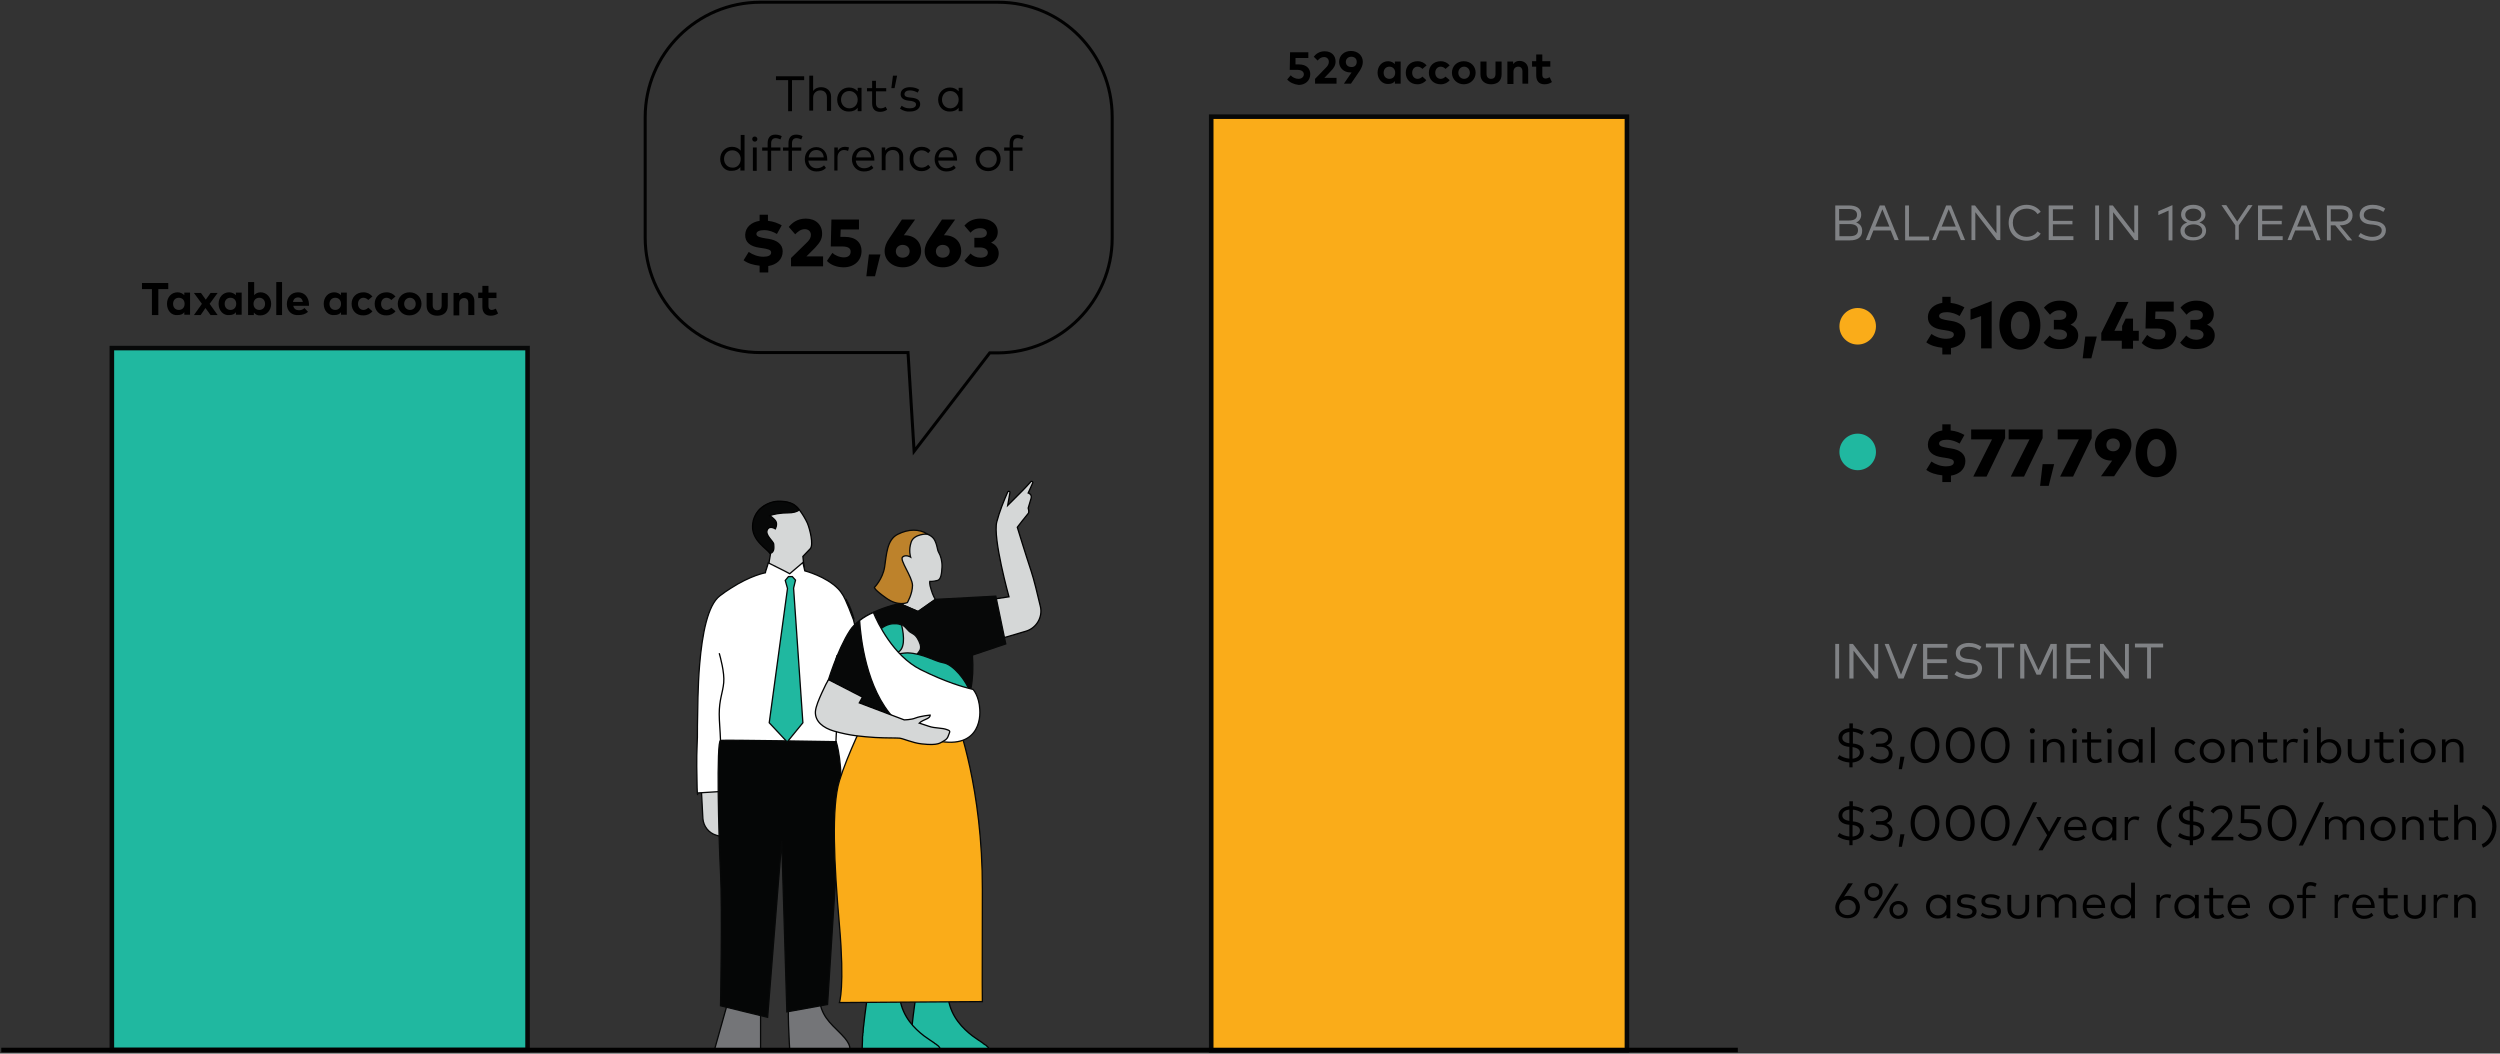 <?xml version="1.0" encoding="utf-8"?>
<!-- Generator: Adobe Illustrator 26.3.1, SVG Export Plug-In . SVG Version: 6.00 Build 0)  -->
<svg version="1.1" id="Layer_1" xmlns="http://www.w3.org/2000/svg" xmlns:xlink="http://www.w3.org/1999/xlink" x="0px" y="0px"
	 viewBox="0 0 780 328.7" style="enable-background:new 0 0 780 328.7;" xml:space="preserve">
<rect x="0" y="0" width="780" height="328.7" fill="#333333" stroke="none"/>
<style type="text/css">
	.st0{fill:#808285;}
	.st1{fill:#FAAC19;}
	.st2{fill:#20B8A0;}
	.st3{fill:#20B8A0;stroke:#070808;stroke-width:1.424;stroke-miterlimit:10;}
	.st4{fill:#FAAC19;stroke:#070808;stroke-width:1.424;stroke-miterlimit:10;}
	.st5{fill:#D5D7D7;stroke:#070808;stroke-width:0.41;stroke-miterlimit:10;}
	.st6{fill:#747578;stroke:#070808;stroke-width:0.41;stroke-miterlimit:10;}
	.st7{fill:#FFFFFF;stroke:#070808;stroke-width:0.41;stroke-miterlimit:10;}
	.st8{fill:#D5D7D7;stroke:#010101;stroke-width:0.41;stroke-miterlimit:10;}
	.st9{fill:#070808;stroke:#010101;stroke-width:0.41;stroke-miterlimit:10;}
	.st10{fill:#050606;stroke:#070808;stroke-width:0.41;stroke-miterlimit:10;}
	.st11{fill:#20B8A0;stroke:#070808;stroke-width:0.41;stroke-miterlimit:10;}
	.st12{fill:none;stroke:#010101;stroke-width:0.41;stroke-miterlimit:10;}
	.st13{fill:#070808;stroke:#070808;stroke-width:0.41;stroke-miterlimit:10;}
	.st14{fill:#20B8A0;stroke:#010101;stroke-width:0.41;stroke-miterlimit:10;}
	.st15{fill:#FAAC19;stroke:#070808;stroke-width:0.41;stroke-miterlimit:10;}
	.st16{fill:#BD822B;stroke:#070808;stroke-width:0.41;stroke-miterlimit:10;}
	.st17{fill:none;stroke:#010101;stroke-width:0.949;stroke-miterlimit:10;}
	.st18{fill:none;stroke:#000000;stroke-width:1.424;stroke-miterlimit:10;}
</style>
<g>
	<path class="st0" d="M572.6,74.9V64.1h4.2c2.3,0,3.9,0.8,3.9,2.9c0,1.2-0.7,2.1-1.6,2.4c1.1,0.4,1.9,1.2,1.9,2.6c0,2.1-1.5,3-3.9,3
		H572.6z M573.9,68.8h2.9c1.5,0,2.6-0.4,2.6-1.8c0-1.4-1.2-1.8-2.7-1.8h-2.9V68.8z M573.9,73.7h3.1c1.6,0,2.7-0.4,2.7-1.9
		c0-1.4-1.1-1.9-2.7-1.9h-3.1V73.7z"/>
	<path class="st0" d="M582.1,74.9l4.4-10.8h1.5l4.4,10.8h-1.3l-1.2-3h-5.4l-1.2,3H582.1z M585.1,70.7h4.4l-2.2-5.4L585.1,70.7z"/>
	<path class="st0" d="M594.4,74.9V64.1h1.2v9.7h6.3v1.2H594.4z"/>
	<path class="st0" d="M602.8,74.9l4.4-10.8h1.5l4.4,10.8h-1.3l-1.2-3h-5.4l-1.2,3H602.8z M605.8,70.7h4.4l-2.2-5.4L605.8,70.7z"/>
	<path class="st0" d="M615.1,74.9V64.1h1.1l6.7,8.7v-8.7h1.2v10.8h-1.1l-6.7-8.7v8.7H615.1z"/>
	<path class="st0" d="M626.7,69.5c0-3.2,2.4-5.6,5.6-5.6c1.9,0,3.6,0.9,4.4,2.2l-1,0.7c-0.7-1.1-1.9-1.7-3.4-1.7
		c-2.4,0-4.3,1.8-4.3,4.4c0,2.6,1.9,4.4,4.3,4.4c1.4,0,2.7-0.6,3.4-1.7l1,0.7c-0.9,1.4-2.5,2.2-4.4,2.2
		C629.1,75.1,626.7,72.8,626.7,69.5z"/>
	<path class="st0" d="M639.2,74.9V64.1h7.6v1.2h-6.3v3.6h6.1V70h-6.1v3.7h6.4v1.2H639.2z"/>
	<path class="st0" d="M653.7,74.9V64.1h1.2v10.8H653.7z"/>
	<path class="st0" d="M658.1,74.9V64.1h1.1l6.7,8.7v-8.7h1.2v10.8h-1.1l-6.7-8.7v8.7H658.1z"/>
	<path class="st0" d="M676.6,74.9v-9.2l-3.2,1.4v-1.2l4.4-1.9v11H676.6z"/>
	<path class="st0" d="M680.3,72c0-1.4,1-2.2,2.1-2.6c-1.1-0.4-1.9-1.2-1.9-2.5c0-1.9,1.7-3,3.8-3s3.8,1.1,3.8,3
		c0,1.3-0.8,2.1-1.9,2.5c1.2,0.4,2.1,1.2,2.1,2.6c0,1.9-1.8,3-4,3C682.1,75.1,680.3,74,680.3,72z M687.1,72c0-1.3-1.2-2-2.7-2
		c-1.5,0-2.8,0.7-2.8,2c0,1.3,1.2,2,2.8,2S687.1,73.3,687.1,72z M686.8,67c0-1.2-1.1-1.9-2.5-1.9s-2.5,0.7-2.5,1.9
		c0,1.3,1.1,2,2.5,2S686.8,68.3,686.8,67z"/>
	<path class="st0" d="M697.4,74.9v-4.6l-4.3-6.3h1.5l3.4,5.1l3.4-5.1h1.4l-4.3,6.3v4.5H697.4z"/>
	<path class="st0" d="M704.5,74.9V64.1h7.6v1.2h-6.3v3.6h6.1V70h-6.1v3.7h6.4v1.2H704.5z"/>
	<path class="st0" d="M713.7,74.9l4.4-10.8h1.5l4.4,10.8h-1.3l-1.2-3h-5.4l-1.2,3H713.7z M716.7,70.7h4.4l-2.2-5.4L716.7,70.7z"/>
	<path class="st0" d="M726,74.9V64.1h4.2c2.4,0,3.8,1.1,3.8,3.1c0,1.9-1.5,3.1-3.8,3.1h-0.2l3.9,4.7h-1.5l-3.8-4.7h-1.4v4.7H726z
		 M727.2,69.1h3c1.6,0,2.5-0.7,2.5-1.9c0-1.3-0.9-1.9-2.5-1.9h-3V69.1z"/>
	<path class="st0" d="M735.8,73.7l0.7-1c0.8,0.6,2.2,1.2,3.6,1.2c1.7,0,3-0.7,3-2c0-1.1-0.9-1.6-2.6-1.8l-1.1-0.1
		c-1.8-0.2-3.2-1.1-3.2-2.9c0-2.1,1.8-3.2,4.1-3.2c1.6,0,2.9,0.5,3.9,1.2l-0.6,1c-0.9-0.6-2-1-3.3-1c-1.6,0-2.8,0.7-2.8,2
		c0,1,0.8,1.6,2.5,1.8l1,0.1c1.8,0.2,3.4,1,3.4,2.8c0,2.1-1.9,3.3-4.3,3.3C738.5,75.1,736.8,74.5,735.8,73.7z"/>
</g>
<g>
	<path d="M606,110.5v-2c-1.9-0.2-3.7-0.7-5-1.7l1.6-2.6c1.3,0.9,2.9,1.5,4.6,1.5c1.4,0,2.4-0.4,2.4-1.3c0-0.9-1-1.1-2.9-1.4
		l-0.7-0.1c-2.9-0.4-4.6-1.7-4.5-4.1c0.1-2.3,1.9-3.9,4.5-4.3v-1.9h2.6v1.9c1.8,0.2,3,0.7,4.3,1.4l-1.5,2.7c-1-0.6-2.4-1.2-4-1.2
		c-1.4,0-2.4,0.4-2.4,1.2c0,0.9,1.3,1.1,3,1.4l0.7,0.1c2.7,0.4,4.5,1.7,4.5,3.9c0,2.6-1.9,4.2-4.5,4.6v2H606z"/>
	<path d="M618.1,108.8V98.6l-3.3,1.2v-3.3l6.6-2.6v14.8H618.1z"/>
	<path d="M623.8,101.5c0-4.7,2.8-7.6,6.4-7.6c3.6,0,6.4,2.8,6.4,7.6c0,4.7-2.8,7.6-6.4,7.6C626.7,109,623.8,106.2,623.8,101.5z
		 M633.2,101.5c0-2.8-1.3-4.3-2.9-4.3c-1.6,0-2.9,1.5-2.9,4.3s1.3,4.3,2.9,4.3C631.9,105.8,633.2,104.3,633.2,101.5z"/>
	<path d="M637.6,106.9l1.9-2.2c0.8,0.8,1.9,1.3,3.1,1.3c1.3,0,2.3-0.5,2.3-1.6c0-1-1.1-1.6-2.5-1.6h-1.6v-3h1.7
		c1.3,0,2.2-0.5,2.2-1.5c0-1-0.9-1.5-2.1-1.5c-1.4,0-2.3,0.6-3,1.4l-1.9-2.2c1.1-1.3,2.7-2.2,5-2.2c3.2,0,5.4,1.7,5.4,4.2
		c0,1.5-0.8,2.7-2.1,3.3c1.5,0.6,2.4,1.8,2.4,3.3c0,2.9-2.7,4.3-5.6,4.3C640.5,109,638.7,108.3,637.6,106.9z"/>
	<path d="M649.8,111.8l0.8-6.8h3.6l-1.7,6.8H649.8z"/>
	<path d="M662,108.8v-2.5h-6.4v-2.4l4.8-9.7h3.7l-4.4,9h2.4v-1.5l1.1-2.3h2.3v3.8h1.8v3.1h-1.8v2.5H662z"/>
	<path d="M668.2,107l1.7-2.5c0.7,0.7,2.2,1.4,3.6,1.4c1.4,0,2.1-0.7,2.1-1.8c0-0.9-0.6-1.6-2.6-1.6h-3.6l0.2-8.4h8.6v3.1h-5.7
		l-0.1,2.3h1.4c3.4,0,5.2,1.8,5.2,4.4c0,3.1-2.4,5.1-5.6,5.1C671.2,109.1,669.4,108.2,668.2,107z"/>
	<path d="M680.2,106.9l1.9-2.2c0.8,0.8,1.9,1.3,3.1,1.3c1.3,0,2.3-0.5,2.3-1.6c0-1-1.1-1.6-2.5-1.6h-1.6v-3h1.7
		c1.3,0,2.2-0.5,2.2-1.5c0-1-0.9-1.5-2.1-1.5c-1.4,0-2.3,0.6-3,1.4l-1.9-2.2c1.1-1.3,2.7-2.2,5-2.2c3.2,0,5.4,1.7,5.4,4.2
		c0,1.5-0.8,2.7-2.1,3.3c1.5,0.6,2.4,1.8,2.4,3.3c0,2.9-2.7,4.3-5.6,4.3C683.1,109,681.3,108.3,680.2,106.9z"/>
</g>
<g>
	<path d="M606,150.3v-2c-1.9-0.2-3.7-0.7-5-1.7l1.6-2.6c1.3,0.9,2.9,1.5,4.6,1.5c1.4,0,2.4-0.4,2.4-1.3c0-0.9-1-1.1-2.9-1.4
		l-0.7-0.1c-2.9-0.4-4.6-1.7-4.5-4.1c0.1-2.3,1.9-3.9,4.5-4.3v-1.9h2.6v1.9c1.8,0.2,3,0.7,4.3,1.4l-1.5,2.7c-1-0.6-2.4-1.2-4-1.2
		c-1.4,0-2.4,0.4-2.4,1.2c0,0.9,1.3,1.1,3,1.4l0.7,0.1c2.7,0.4,4.5,1.7,4.5,3.9c0,2.6-1.9,4.2-4.5,4.6v2H606z"/>
	<path d="M615.7,148.6l5.8-11.5H615V134h10.6v2.7l-5.8,12H615.7z"/>
	<path d="M627.4,148.6l5.8-11.5h-6.5V134h10.6v2.7l-5.8,12H627.4z"/>
	<path d="M636.5,151.6l0.8-6.8h3.6l-1.7,6.8H636.5z"/>
	<path d="M642.8,148.6l5.8-11.5H642V134h10.6v2.7l-5.8,12H642.8z"/>
	<path d="M655.5,148.6l3.5-4.9h-0.2c-3.3,0-5.2-2.2-5.2-4.9c0-2.9,2.4-5.1,5.7-5.1c3.2,0,5.7,2.1,5.7,5c0,1.4-0.5,2.7-1.5,4.1
		l-3.9,5.8H655.5z M661.4,138.8c0-1.2-0.9-2-2.1-2c-1.2,0-2.1,0.8-2.1,2c0,1.2,0.9,2,2.1,2C660.5,140.8,661.4,140,661.4,138.8z"/>
	<path d="M666.3,141.3c0-4.7,2.8-7.6,6.4-7.6c3.6,0,6.4,2.8,6.4,7.6c0,4.7-2.8,7.6-6.4,7.6C669.2,148.9,666.3,146,666.3,141.3z
		 M675.7,141.3c0-2.8-1.3-4.3-2.9-4.3c-1.6,0-2.9,1.5-2.9,4.3s1.3,4.3,2.9,4.3C674.4,145.6,675.7,144.1,675.7,141.3z"/>
</g>
<g>
	<g>
		<path class="st0" d="M572.6,211.7v-10.8h1.2v10.8H572.6z"/>
		<path class="st0" d="M577,211.7v-10.8h1.1l6.7,8.7v-8.7h1.2v10.8H585l-6.7-8.7v8.7H577z"/>
		<path class="st0" d="M592.3,211.7l-4.3-10.8h1.3l3.8,9.6l3.8-9.6h1.3l-4.3,10.8H592.3z"/>
		<path class="st0" d="M600,211.7v-10.8h7.6v1.2h-6.3v3.6h6.1v1.2h-6.1v3.7h6.4v1.2H600z"/>
		<path class="st0" d="M609.8,210.4l0.7-1c0.8,0.6,2.2,1.2,3.6,1.2c1.7,0,3-0.7,3-2c0-1.1-0.9-1.6-2.6-1.8l-1.1-0.1
			c-1.8-0.2-3.2-1.1-3.2-2.9c0-2.1,1.8-3.2,4.1-3.2c1.6,0,2.9,0.5,3.9,1.2l-0.6,1c-0.9-0.6-2-1-3.3-1c-1.6,0-2.8,0.7-2.8,2
			c0,1,0.8,1.6,2.5,1.8l1,0.1c1.8,0.2,3.4,1,3.4,2.8c0,2.1-1.9,3.3-4.3,3.3C612.5,211.8,610.8,211.3,609.8,210.4z"/>
		<path class="st0" d="M623.4,211.7V202h-3.8v-1.2h8.8v1.2h-3.8v9.7H623.4z"/>
		<path class="st0" d="M630.3,211.7v-10.8h1.9l3.8,8.2l3.8-8.2h1.9v10.8h-1.2v-9.4l-3.8,8.2h-1.3l-3.8-8.2v9.4H630.3z"/>
		<path class="st0" d="M644.7,211.7v-10.8h7.6v1.2H646v3.6h6.1v1.2H646v3.7h6.4v1.2H644.7z"/>
		<path class="st0" d="M655.2,211.7v-10.8h1.1l6.7,8.7v-8.7h1.2v10.8h-1.1l-6.7-8.7v8.7H655.2z"/>
		<path class="st0" d="M669.9,211.7V202h-3.8v-1.2h8.8v1.2h-3.8v9.7H669.9z"/>
	</g>
	<g>
		<path d="M577,239.4v-1.5c-1.4-0.1-2.8-0.6-3.7-1.3l0.6-1c0.7,0.5,1.9,1,3.1,1.1v-3.7l-0.3,0c-1.8-0.2-3.1-1.1-3.1-2.8
			c0-1.8,1.5-2.8,3.4-3v-1.5h1.1v1.5c1.4,0.1,2.5,0.5,3.4,1.1l-0.6,1c-0.7-0.5-1.7-0.9-2.8-1v3.7l0.2,0c1.8,0.2,3.3,1,3.2,2.8
			c0,1.9-1.6,2.9-3.5,3.1v1.5H577z M577,228.4c-1.3,0.1-2.2,0.8-2.2,1.8c0,0.9,0.7,1.5,2.2,1.7V228.4z M578,236.7
			c1.3-0.1,2.3-0.8,2.3-1.9c0-0.9-0.8-1.5-2.3-1.7V236.7z"/>
		<path d="M583.3,236.7l0.8-0.8c0.7,0.7,1.7,1.1,2.7,1.1c1.3,0,2.5-0.6,2.5-2c0-1.3-1.2-2-2.6-2h-1.4V232h1.4c1.3,0,2.4-0.6,2.4-1.9
			c0-1.2-1-1.9-2.4-1.9c-1.1,0-1.9,0.6-2.4,1.2l-0.9-0.7c0.6-0.9,1.7-1.6,3.3-1.6c2.1,0,3.6,1.2,3.6,3c0,1.3-0.7,2.1-1.7,2.5
			c1.1,0.4,1.9,1.3,1.9,2.6c0,2.1-1.8,3-3.7,3C585.3,238.1,584.1,237.6,583.3,236.7z"/>
		<path d="M592.4,240l0.5-3.9h1.3l-0.8,3.9H592.4z"/>
		<path d="M596.1,232.5c0-3.5,2-5.6,4.5-5.6c2.5,0,4.5,2.1,4.5,5.6c0,3.5-2,5.6-4.5,5.6C598.1,238.1,596.1,236,596.1,232.5z
			 M603.8,232.5c0-2.8-1.4-4.4-3.2-4.4c-1.8,0-3.2,1.6-3.2,4.4c0,2.8,1.4,4.4,3.2,4.4C602.3,237,603.8,235.4,603.8,232.5z"/>
		<path d="M607.1,232.5c0-3.5,2-5.6,4.5-5.6c2.5,0,4.5,2.1,4.5,5.6c0,3.5-2,5.6-4.5,5.6C609.1,238.1,607.1,236,607.1,232.5z
			 M614.8,232.5c0-2.8-1.4-4.4-3.2-4.4c-1.8,0-3.2,1.6-3.2,4.4c0,2.8,1.4,4.4,3.2,4.4C613.3,237,614.8,235.4,614.8,232.5z"/>
		<path d="M618,232.5c0-3.5,2-5.6,4.5-5.6c2.5,0,4.5,2.1,4.5,5.6c0,3.5-2,5.6-4.5,5.6C620.1,238.1,618,236,618,232.5z M625.7,232.5
			c0-2.8-1.4-4.4-3.2-4.4c-1.8,0-3.2,1.6-3.2,4.4c0,2.8,1.4,4.4,3.2,4.4C624.3,237,625.7,235.4,625.7,232.5z"/>
		<path d="M633.3,228c0-0.5,0.3-0.8,0.8-0.8c0.5,0,0.8,0.4,0.8,0.8c0,0.5-0.4,0.8-0.8,0.8C633.6,228.9,633.3,228.5,633.3,228z
			 M633.5,238v-7.3h1.2v7.3H633.5z"/>
		<path d="M637.4,238v-7.3h1.1v1c0.6-0.9,1.6-1.2,2.5-1.2c1.8,0,3.1,1.2,3.1,2.9v4.5h-1.2v-4.2c0-1.4-0.8-2.2-2.1-2.2
			c-1.2,0-2.2,0.9-2.2,2.2v4.1H637.4z"/>
		<path d="M646.4,228c0-0.5,0.3-0.8,0.8-0.8c0.5,0,0.8,0.4,0.8,0.8c0,0.5-0.4,0.8-0.8,0.8C646.8,228.9,646.4,228.5,646.4,228z
			 M646.7,238v-7.3h1.2v7.3H646.7z"/>
		<path d="M651.2,235.4v-3.7h-1.6v-1h1.6v-2.3h1.2v2.3h3.2v1h-3.2v3.7c0,1.1,0.6,1.6,1.5,1.6c0.6,0,1.1-0.2,1.5-0.5l0.5,0.9
			c-0.5,0.4-1.3,0.7-2.2,0.7C652.1,238.1,651.2,237.2,651.2,235.4z"/>
		<path d="M657.3,228c0-0.5,0.3-0.8,0.8-0.8c0.5,0,0.8,0.4,0.8,0.8c0,0.5-0.4,0.8-0.8,0.8C657.7,228.9,657.3,228.5,657.3,228z
			 M657.6,238v-7.3h1.2v7.3H657.6z"/>
		<path d="M660.9,234.3c0-2.2,1.6-3.8,3.7-3.8c1.2,0,2.1,0.5,2.7,1.2v-1.1h1.2v7.3h-1.2v-1.1c-0.6,0.8-1.5,1.2-2.7,1.2
			C662.5,238.1,660.9,236.5,660.9,234.3z M667.3,234.3c0-1.5-1.1-2.7-2.6-2.7c-1.6,0-2.6,1.2-2.6,2.7c0,1.5,1.1,2.7,2.6,2.7
			C666.2,237,667.3,235.9,667.3,234.3z"/>
		<path d="M671.1,238v-11.1h1.2V238H671.1z"/>
		<path d="M678.5,234.3c0-2.2,1.5-3.8,3.8-3.8c1.1,0,2.1,0.4,2.7,1.2l-0.7,0.8c-0.5-0.5-1.2-0.9-2-0.9c-1.5,0-2.6,1.1-2.6,2.7
			c0,1.6,1.1,2.7,2.6,2.7c0.8,0,1.5-0.4,2-0.9l0.7,0.8c-0.7,0.8-1.6,1.2-2.7,1.2C680.1,238.1,678.5,236.5,678.5,234.3z"/>
		<path d="M686.3,234.3c0-2.2,1.6-3.8,3.9-3.8s3.9,1.6,3.9,3.8c0,2.2-1.7,3.8-3.9,3.8S686.3,236.5,686.3,234.3z M692.9,234.3
			c0-1.6-1.2-2.7-2.7-2.7c-1.5,0-2.7,1.1-2.7,2.7c0,1.6,1.2,2.7,2.7,2.7C691.7,237,692.9,235.9,692.9,234.3z"/>
		<path d="M696.2,238v-7.3h1.1v1c0.6-0.9,1.6-1.2,2.5-1.2c1.8,0,3.1,1.2,3.1,2.9v4.5h-1.2v-4.2c0-1.4-0.8-2.2-2.1-2.2
			c-1.2,0-2.2,0.9-2.2,2.2v4.1H696.2z"/>
		<path d="M706.1,235.4v-3.7h-1.6v-1h1.6v-2.3h1.2v2.3h3.2v1h-3.2v3.7c0,1.1,0.6,1.6,1.5,1.6c0.6,0,1.1-0.2,1.5-0.5l0.5,0.9
			c-0.5,0.4-1.3,0.7-2.2,0.7C707,238.1,706.1,237.2,706.1,235.4z"/>
		<path d="M712.4,238v-7.3h1.1v1c0.5-0.8,1.3-1.2,2.2-1.2c0.5,0,1,0.1,1.3,0.2l-0.3,1.1c-0.4-0.2-0.8-0.3-1.3-0.3
			c-1.1,0-2,0.9-2,2.3v4.1H712.4z"/>
		<path d="M718.6,228c0-0.5,0.3-0.8,0.8-0.8c0.5,0,0.8,0.4,0.8,0.8c0,0.5-0.4,0.8-0.8,0.8C719,228.9,718.6,228.5,718.6,228z
			 M718.8,238v-7.3h1.2v7.3H718.8z"/>
		<path d="M724.1,236.9v1.1h-1.2v-11.1h1.2v4.9c0.6-0.7,1.5-1.2,2.7-1.2c2.1,0,3.7,1.6,3.7,3.8c0,2.2-1.6,3.8-3.7,3.8
			C725.5,238.1,724.6,237.6,724.1,236.9z M729.2,234.3c0-1.5-1.1-2.7-2.6-2.7c-1.5,0-2.6,1.2-2.6,2.7c0,1.6,1.1,2.7,2.6,2.7
			C728.2,237,729.2,235.8,729.2,234.3z"/>
		<path d="M732.5,234.9v-4.3h1.2v4.2c0,1.5,0.9,2.2,2.2,2.2c1.3,0,2.2-0.7,2.2-2.2v-4.2h1.2v4.3c0,2.2-1.6,3.2-3.3,3.2
			C734,238.1,732.5,237.1,732.5,234.9z"/>
		<path d="M742.4,235.4v-3.7h-1.6v-1h1.6v-2.3h1.2v2.3h3.2v1h-3.2v3.7c0,1.1,0.6,1.6,1.5,1.6c0.6,0,1.1-0.2,1.5-0.5l0.5,0.9
			c-0.5,0.4-1.3,0.7-2.2,0.7C743.3,238.1,742.4,237.2,742.4,235.4z"/>
		<path d="M748.5,228c0-0.5,0.3-0.8,0.8-0.8c0.5,0,0.8,0.4,0.8,0.8c0,0.5-0.4,0.8-0.8,0.8C748.9,228.9,748.5,228.5,748.5,228z
			 M748.8,238v-7.3h1.2v7.3H748.8z"/>
		<path d="M752.1,234.3c0-2.2,1.6-3.8,3.9-3.8s3.9,1.6,3.9,3.8c0,2.2-1.7,3.8-3.9,3.8S752.1,236.5,752.1,234.3z M758.6,234.3
			c0-1.6-1.2-2.7-2.7-2.7c-1.5,0-2.7,1.1-2.7,2.7c0,1.6,1.2,2.7,2.7,2.7C757.4,237,758.6,235.9,758.6,234.3z"/>
		<path d="M761.9,238v-7.3h1.1v1c0.6-0.9,1.6-1.2,2.5-1.2c1.8,0,3.1,1.2,3.1,2.9v4.5h-1.2v-4.2c0-1.4-0.8-2.2-2.1-2.2
			c-1.2,0-2.2,0.9-2.2,2.2v4.1H761.9z"/>
		<path d="M577,263.7v-1.5c-1.4-0.1-2.8-0.6-3.7-1.3l0.6-1c0.7,0.5,1.9,1,3.1,1.1v-3.7l-0.3,0c-1.8-0.2-3.1-1.1-3.1-2.8
			c0-1.8,1.5-2.8,3.4-3V250h1.1v1.5c1.4,0.1,2.5,0.5,3.4,1.1l-0.6,1c-0.7-0.5-1.7-0.9-2.8-1v3.7l0.2,0c1.8,0.2,3.3,1,3.2,2.8
			c0,1.9-1.6,2.9-3.5,3.1v1.5H577z M577,252.6c-1.3,0.1-2.2,0.8-2.2,1.8c0,0.9,0.7,1.5,2.2,1.7V252.6z M578,261
			c1.3-0.1,2.3-0.8,2.3-1.9c0-0.9-0.8-1.5-2.3-1.7V261z"/>
		<path d="M583.3,261l0.8-0.8c0.7,0.7,1.7,1.1,2.7,1.1c1.3,0,2.5-0.6,2.5-2c0-1.3-1.2-2-2.6-2h-1.4v-1.1h1.4c1.3,0,2.4-0.6,2.4-1.9
			c0-1.2-1-1.9-2.4-1.9c-1.1,0-1.9,0.6-2.4,1.2l-0.9-0.7c0.6-0.9,1.7-1.6,3.3-1.6c2.1,0,3.6,1.2,3.6,3c0,1.3-0.7,2.1-1.7,2.5
			c1.1,0.4,1.9,1.3,1.9,2.6c0,2.1-1.8,3-3.7,3C585.3,262.4,584.1,261.8,583.3,261z"/>
		<path d="M592.4,264.2l0.5-3.9h1.3l-0.8,3.9H592.4z"/>
		<path d="M596.1,256.8c0-3.5,2-5.6,4.5-5.6c2.5,0,4.5,2.1,4.5,5.6c0,3.5-2,5.6-4.5,5.6C598.1,262.4,596.1,260.3,596.1,256.8z
			 M603.8,256.8c0-2.8-1.4-4.4-3.2-4.4c-1.8,0-3.2,1.6-3.2,4.4c0,2.8,1.4,4.4,3.2,4.4C602.3,261.2,603.8,259.7,603.8,256.8z"/>
		<path d="M607.1,256.8c0-3.5,2-5.6,4.5-5.6c2.5,0,4.5,2.1,4.5,5.6c0,3.5-2,5.6-4.5,5.6C609.1,262.4,607.1,260.3,607.1,256.8z
			 M614.8,256.8c0-2.8-1.4-4.4-3.2-4.4c-1.8,0-3.2,1.6-3.2,4.4c0,2.8,1.4,4.4,3.2,4.4C613.3,261.2,614.8,259.7,614.8,256.8z"/>
		<path d="M618,256.8c0-3.5,2-5.6,4.5-5.6c2.5,0,4.5,2.1,4.5,5.6c0,3.5-2,5.6-4.5,5.6C620.1,262.4,618,260.3,618,256.8z
			 M625.7,256.8c0-2.8-1.4-4.4-3.2-4.4c-1.8,0-3.2,1.6-3.2,4.4c0,2.8,1.4,4.4,3.2,4.4C624.3,261.2,625.7,259.7,625.7,256.8z"/>
		<path d="M627.7,263.8l6.6-13.5h1.3l-6.6,13.5H627.7z"/>
		<path d="M636,265.3l2.7-4.7l-3.4-5.7h1.3l2.7,4.6l2.6-4.6h1.3l-5.9,10.4H636z"/>
		<path d="M644,258.6c0-2.2,1.5-3.8,3.6-3.8c2,0,3.4,1.6,3.4,3.8c0,0.1,0,0.3,0,0.4h-5.9c0.2,1.6,1.3,2.4,2.6,2.4
			c0.9,0,1.7-0.3,2.3-0.9l0.6,0.8c-0.9,0.9-1.9,1.1-3,1.1C645.5,262.4,644,260.8,644,258.6z M649.9,258c-0.1-1.4-1-2.3-2.3-2.3
			c-1.4,0-2.2,0.9-2.4,2.3H649.9z"/>
		<path d="M652.7,258.6c0-2.2,1.6-3.8,3.7-3.8c1.2,0,2.1,0.5,2.7,1.2v-1.1h1.2v7.3H659v-1.1c-0.6,0.8-1.5,1.2-2.7,1.2
			C654.3,262.4,652.7,260.8,652.7,258.6z M659.1,258.6c0-1.5-1.1-2.7-2.6-2.7c-1.6,0-2.6,1.2-2.6,2.7c0,1.5,1.1,2.7,2.6,2.7
			C658,261.3,659.1,260.1,659.1,258.6z"/>
		<path d="M662.9,262.2v-7.3h1.1v1c0.5-0.8,1.3-1.2,2.2-1.2c0.5,0,1,0.1,1.3,0.2l-0.3,1.1c-0.4-0.2-0.8-0.3-1.3-0.3
			c-1.1,0-2,0.9-2,2.3v4.1H662.9z"/>
		<path d="M677.2,264.5c-2.5-1-4.2-3.6-4.2-6.7c0-3.1,1.7-5.7,4.2-6.7l0.4,1.1c-2,0.8-3.3,3.1-3.3,5.6s1.3,4.8,3.3,5.6L677.2,264.5z
			"/>
		<path d="M683.2,263.7v-1.5c-1.4-0.1-2.8-0.6-3.7-1.3l0.6-1c0.7,0.5,1.9,1,3.1,1.1v-3.7l-0.3,0c-1.8-0.2-3.1-1.1-3.1-2.8
			c0-1.8,1.5-2.8,3.4-3V250h1.1v1.5c1.4,0.1,2.5,0.5,3.4,1.1l-0.6,1c-0.7-0.5-1.7-0.9-2.8-1v3.7l0.2,0c1.8,0.2,3.3,1,3.2,2.8
			c0,1.9-1.6,2.9-3.5,3.1v1.5H683.2z M683.2,252.6c-1.3,0.1-2.2,0.8-2.2,1.8c0,0.9,0.7,1.5,2.2,1.7V252.6z M684.3,261
			c1.3-0.1,2.3-0.8,2.3-1.9c0-0.9-0.8-1.5-2.3-1.7V261z"/>
		<path d="M690,262.2v-0.9l4.1-4.3c0.7-0.7,1.1-1.4,1.1-2.4c0-1.2-0.8-2.2-2.2-2.2c-1.2,0-1.9,0.6-2.4,1.4l-0.9-0.7
			c0.5-0.8,1.5-1.8,3.3-1.8c2.2,0,3.5,1.4,3.5,3.3c0,1.3-0.8,2.3-1.5,3.1l-3.2,3.4h5v1.1H690z"/>
		<path d="M698.2,260.7l0.8-0.8c0.7,0.8,1.8,1.3,2.9,1.3c1.6,0,2.5-1,2.5-2.2c0-1.2-0.8-2.2-2.9-2.2h-2.4l0.1-5.5h5.9v1.1h-4.8
			l-0.1,3.2h1.6c2.6,0,3.8,1.5,3.8,3.2c0,2.2-1.7,3.5-3.7,3.5C700.4,262.4,699.1,261.8,698.2,260.7z"/>
		<path d="M707.5,256.8c0-3.5,2-5.6,4.5-5.6c2.5,0,4.5,2.1,4.5,5.6c0,3.5-2,5.6-4.5,5.6C709.5,262.4,707.5,260.3,707.5,256.8z
			 M715.2,256.8c0-2.8-1.4-4.4-3.2-4.4c-1.8,0-3.2,1.6-3.2,4.4c0,2.8,1.4,4.4,3.2,4.4C713.8,261.2,715.2,259.7,715.2,256.8z"/>
		<path d="M717.2,263.8l6.6-13.5h1.3l-6.6,13.5H717.2z"/>
		<path d="M725.4,262.2v-7.3h1.1v1c0.6-0.9,1.6-1.2,2.5-1.2c1.3,0,2.3,0.6,2.7,1.5c0.6-1.1,1.7-1.5,2.8-1.5c1.8,0,3.1,1.2,3.1,2.9
			v4.5h-1.2v-4.2c0-1.4-0.8-2.2-2.1-2.2c-1.2,0-2.2,0.9-2.2,2.2v4.1h-1.2v-4.2c0-1.4-0.8-2.2-2.1-2.2c-1.2,0-2.2,0.9-2.2,2.2v4.1
			H725.4z"/>
		<path d="M739.6,258.6c0-2.2,1.6-3.8,3.9-3.8s3.9,1.6,3.9,3.8c0,2.2-1.7,3.8-3.9,3.8S739.6,260.7,739.6,258.6z M746.2,258.6
			c0-1.6-1.2-2.7-2.7-2.7c-1.5,0-2.7,1.1-2.7,2.7c0,1.6,1.2,2.7,2.7,2.7C745,261.3,746.2,260.2,746.2,258.6z"/>
		<path d="M749.5,262.2v-7.3h1.1v1c0.6-0.9,1.6-1.2,2.5-1.2c1.8,0,3.1,1.2,3.1,2.9v4.5H755v-4.2c0-1.4-0.8-2.2-2.1-2.2
			c-1.2,0-2.2,0.9-2.2,2.2v4.1H749.5z"/>
		<path d="M759.4,259.7V256h-1.6v-1h1.6v-2.3h1.2v2.3h3.2v1h-3.2v3.7c0,1.1,0.6,1.6,1.5,1.6c0.6,0,1.1-0.2,1.5-0.5l0.5,0.9
			c-0.5,0.4-1.3,0.7-2.2,0.7C760.3,262.4,759.4,261.5,759.4,259.7z"/>
		<path d="M765.7,262.2v-11.1h1.2v4.8c0.6-0.9,1.6-1.2,2.5-1.2c1.8,0,3.1,1.2,3.1,2.9v4.5h-1.2v-4.2c0-1.4-0.8-2.2-2.1-2.2
			c-1.2,0-2.2,0.9-2.2,2.2v4.1H765.7z"/>
		<path d="M774.3,263.4c2-0.8,3.3-3.1,3.3-5.6s-1.3-4.8-3.3-5.6l0.4-1.1c2.5,1,4.2,3.6,4.2,6.7c0,3.1-1.7,5.7-4.2,6.7L774.3,263.4z"
			/>
		<path d="M572.6,283.1c0-0.8,0.3-1.6,0.8-2.4l3.2-5.1h1.5l-2.8,4.2c0.3-0.2,0.8-0.3,1.4-0.3c2,0,3.6,1.5,3.6,3.5
			c0,2-1.6,3.5-3.8,3.5S572.6,285.2,572.6,283.1z M579,283.1c0-1.4-1.1-2.4-2.6-2.4s-2.6,1-2.6,2.4c0,1.4,1.1,2.4,2.6,2.4
			S579,284.5,579,283.1z"/>
		<path d="M581.7,278.3c0-1.6,1.2-2.8,2.8-2.8c1.6,0,2.9,1.2,2.9,2.8c0,1.6-1.2,2.8-2.9,2.8C582.9,281.2,581.7,280,581.7,278.3z
			 M586.3,278.3c0-1-0.8-1.8-1.8-1.8c-1,0-1.7,0.7-1.7,1.8c0,1.1,0.8,1.8,1.7,1.8C585.5,280.1,586.3,279.4,586.3,278.3z
			 M584.4,286.5l6.8-10.8h1.2l-6.8,10.8H584.4z M589.5,283.9c0-1.6,1.2-2.8,2.8-2.8c1.6,0,2.9,1.2,2.9,2.8c0,1.6-1.2,2.8-2.9,2.8
			C590.7,286.7,589.5,285.5,589.5,283.9z M594.1,283.9c0-1-0.8-1.8-1.8-1.8c-1,0-1.7,0.7-1.7,1.8s0.8,1.8,1.7,1.8
			C593.3,285.6,594.1,284.9,594.1,283.9z"/>
		<path d="M600.9,282.9c0-2.2,1.6-3.8,3.7-3.8c1.2,0,2.1,0.5,2.7,1.2v-1.1h1.2v7.3h-1.2v-1.1c-0.6,0.8-1.5,1.2-2.7,1.2
			C602.5,286.7,600.9,285.1,600.9,282.9z M607.3,282.9c0-1.5-1.1-2.7-2.6-2.7c-1.6,0-2.6,1.2-2.6,2.7c0,1.5,1.1,2.7,2.6,2.7
			C606.2,285.6,607.3,284.4,607.3,282.9z"/>
		<path d="M610.4,285.7l0.5-0.9c0.6,0.4,1.3,0.8,2.5,0.8c1.2,0,2-0.4,2-1.2c0-0.6-0.5-0.9-1.5-1.1l-0.9-0.1c-1.6-0.2-2.4-0.9-2.4-2
			c0-1.4,1.2-2.2,2.9-2.2c1.2,0,2.2,0.3,2.9,0.8l-0.5,0.9c-0.5-0.3-1.4-0.7-2.4-0.7c-1,0-1.7,0.4-1.7,1.2c0,0.6,0.5,0.9,1.5,1
			l0.9,0.1c1.6,0.2,2.5,0.8,2.5,2c0,1.4-1.3,2.3-3.2,2.3C612.5,286.7,611.3,286.4,610.4,285.7z"/>
		<path d="M618,285.7l0.5-0.9c0.6,0.4,1.3,0.8,2.5,0.8c1.2,0,2-0.4,2-1.2c0-0.6-0.5-0.9-1.5-1.1l-0.9-0.1c-1.6-0.2-2.4-0.9-2.4-2
			c0-1.4,1.2-2.2,2.9-2.2c1.2,0,2.2,0.3,2.9,0.8l-0.5,0.9c-0.5-0.3-1.4-0.7-2.4-0.7c-1,0-1.7,0.4-1.7,1.2c0,0.6,0.5,0.9,1.5,1
			l0.9,0.1c1.6,0.2,2.5,0.8,2.5,2c0,1.4-1.3,2.3-3.2,2.3C620.2,286.7,619,286.4,618,285.7z"/>
		<path d="M626.3,283.5v-4.3h1.2v4.2c0,1.5,0.9,2.2,2.2,2.2c1.3,0,2.2-0.7,2.2-2.2v-4.2h1.2v4.3c0,2.2-1.6,3.2-3.3,3.2
			C627.8,286.7,626.3,285.6,626.3,283.5z"/>
		<path d="M635.6,286.5v-7.3h1.1v1c0.6-0.9,1.6-1.2,2.5-1.2c1.3,0,2.3,0.6,2.7,1.5c0.6-1.1,1.7-1.5,2.8-1.5c1.8,0,3.1,1.2,3.1,2.9
			v4.5h-1.2v-4.2c0-1.4-0.8-2.2-2.1-2.2c-1.2,0-2.2,0.9-2.2,2.2v4.1h-1.2v-4.2c0-1.4-0.8-2.2-2.1-2.2c-1.2,0-2.2,0.9-2.2,2.2v4.1
			H635.6z"/>
		<path d="M649.8,282.9c0-2.2,1.5-3.8,3.6-3.8c2,0,3.4,1.6,3.4,3.8c0,0.1,0,0.3,0,0.4H651c0.2,1.6,1.3,2.4,2.6,2.4
			c0.9,0,1.7-0.3,2.3-0.9l0.6,0.8c-0.9,0.9-1.9,1.1-3,1.1C651.4,286.7,649.8,285.1,649.8,282.9z M655.7,282.3
			c-0.1-1.4-1-2.3-2.3-2.3c-1.4,0-2.2,0.9-2.4,2.3H655.7z"/>
		<path d="M658.5,282.9c0-2.2,1.6-3.8,3.7-3.8c1.2,0,2.1,0.5,2.7,1.2v-4.9h1.2v11.1h-1.2v-1.1c-0.6,0.8-1.5,1.2-2.7,1.2
			C660.1,286.7,658.5,285.1,658.5,282.9z M664.9,282.9c0-1.5-1.1-2.7-2.6-2.7c-1.6,0-2.6,1.2-2.6,2.7c0,1.5,1.1,2.7,2.6,2.7
			C663.8,285.6,664.9,284.4,664.9,282.9z"/>
		<path d="M672.8,286.5v-7.3h1.1v1c0.5-0.8,1.3-1.2,2.2-1.2c0.5,0,1,0.1,1.3,0.2l-0.3,1.1c-0.4-0.2-0.8-0.3-1.3-0.3
			c-1.1,0-2,0.9-2,2.3v4.1H672.8z"/>
		<path d="M678.4,282.9c0-2.2,1.6-3.8,3.7-3.8c1.2,0,2.1,0.5,2.7,1.2v-1.1h1.2v7.3h-1.2v-1.1c-0.6,0.8-1.5,1.2-2.7,1.2
			C680,286.7,678.4,285.1,678.4,282.9z M684.8,282.9c0-1.5-1.1-2.7-2.6-2.7c-1.6,0-2.6,1.2-2.6,2.7c0,1.5,1.1,2.7,2.6,2.7
			C683.7,285.6,684.8,284.4,684.8,282.9z"/>
		<path d="M689.3,284v-3.7h-1.6v-1h1.6v-2.3h1.2v2.3h3.2v1h-3.2v3.7c0,1.1,0.6,1.6,1.5,1.6c0.6,0,1.1-0.2,1.5-0.5l0.5,0.9
			c-0.5,0.4-1.3,0.7-2.2,0.7C690.2,286.7,689.3,285.8,689.3,284z"/>
		<path d="M695,282.9c0-2.2,1.5-3.8,3.6-3.8c2,0,3.4,1.6,3.4,3.8c0,0.1,0,0.3,0,0.4h-5.9c0.2,1.6,1.3,2.4,2.6,2.4
			c0.9,0,1.7-0.3,2.3-0.9l0.6,0.8c-0.9,0.9-1.9,1.1-3,1.1C696.6,286.7,695,285.1,695,282.9z M700.9,282.3c-0.1-1.4-1-2.3-2.3-2.3
			c-1.4,0-2.2,0.9-2.4,2.3H700.9z"/>
		<path d="M707.9,282.9c0-2.2,1.6-3.8,3.9-3.8s3.9,1.6,3.9,3.8c0,2.2-1.7,3.8-3.9,3.8S707.9,285,707.9,282.9z M714.4,282.9
			c0-1.6-1.2-2.7-2.7-2.7c-1.5,0-2.7,1.1-2.7,2.7c0,1.6,1.2,2.7,2.7,2.7C713.2,285.6,714.4,284.4,714.4,282.9z"/>
		<path d="M718.4,286.5v-6.3h-1.7v-1h1.7v-1.3c0-1.6,0.7-2.7,2.4-2.7c0.8,0,1.5,0.2,2,0.5l-0.4,1c-0.4-0.2-1-0.4-1.5-0.4
			c-0.9,0-1.4,0.6-1.4,1.6v1.3h2.9v1h-2.9v6.3H718.4z"/>
		<path d="M728.4,286.5v-7.3h1.1v1c0.5-0.8,1.3-1.2,2.2-1.2c0.5,0,1,0.1,1.3,0.2l-0.3,1.1c-0.4-0.2-0.8-0.3-1.3-0.3
			c-1.1,0-2,0.9-2,2.3v4.1H728.4z"/>
		<path d="M733.9,282.9c0-2.2,1.5-3.8,3.6-3.8c2,0,3.4,1.6,3.4,3.8c0,0.1,0,0.3,0,0.4h-5.9c0.2,1.6,1.3,2.4,2.6,2.4
			c0.9,0,1.7-0.3,2.3-0.9l0.6,0.8c-0.9,0.9-1.9,1.1-3,1.1C735.5,286.7,733.9,285.1,733.9,282.9z M739.8,282.3
			c-0.1-1.4-1-2.3-2.3-2.3c-1.4,0-2.2,0.9-2.4,2.3H739.8z"/>
		<path d="M743.7,284v-3.7h-1.6v-1h1.6v-2.3h1.2v2.3h3.2v1h-3.2v3.7c0,1.1,0.6,1.6,1.5,1.6c0.6,0,1.1-0.2,1.5-0.5l0.5,0.9
			c-0.5,0.4-1.3,0.7-2.2,0.7C744.7,286.7,743.7,285.8,743.7,284z"/>
		<path d="M750,283.5v-4.3h1.2v4.2c0,1.5,0.9,2.2,2.2,2.2c1.3,0,2.2-0.7,2.2-2.2v-4.2h1.2v4.3c0,2.2-1.6,3.2-3.3,3.2
			C751.6,286.7,750,285.6,750,283.5z"/>
		<path d="M759.3,286.5v-7.3h1.1v1c0.5-0.8,1.3-1.2,2.2-1.2c0.5,0,1,0.1,1.3,0.2l-0.3,1.1c-0.4-0.2-0.8-0.3-1.3-0.3
			c-1.1,0-2,0.9-2,2.3v4.1H759.3z"/>
		<path d="M765.7,286.5v-7.3h1.1v1c0.6-0.9,1.6-1.2,2.5-1.2c1.8,0,3.1,1.2,3.1,2.9v4.5h-1.2v-4.2c0-1.4-0.8-2.2-2.1-2.2
			c-1.2,0-2.2,0.9-2.2,2.2v4.1H765.7z"/>
	</g>
</g>
<circle class="st1" cx="579.6" cy="101.8" r="5.7"/>
<circle class="st2" cx="579.6" cy="141" r="5.7"/>
<g>
	<path d="M47.4,98.3v-8.1h-3.1v-1.9h8.2v1.9h-3.1v8.1H47.4z"/>
	<path d="M52.1,94.8c0-2.1,1.4-3.6,3.3-3.6c0.9,0,1.6,0.4,2.1,0.9v-0.8h1.8v6.9h-1.8v-0.8c-0.4,0.6-1.1,0.9-2.1,0.9
		C53.5,98.5,52.1,96.9,52.1,94.8z M57.6,94.8c0-1.1-0.7-1.9-1.8-1.9c-1.1,0-1.8,0.8-1.8,1.9s0.7,1.9,1.8,1.9
		C56.9,96.7,57.6,95.9,57.6,94.8z"/>
	<path d="M60.5,98.3l2.5-3.5l-2.5-3.4h2.2l1.5,2.1l1.5-2.1h2.2l-2.5,3.4l2.5,3.5h-2.2l-1.6-2.2l-1.5,2.2H60.5z"/>
	<path d="M68.2,94.8c0-2.1,1.4-3.6,3.3-3.6c0.9,0,1.6,0.4,2.1,0.9v-0.8h1.8v6.9h-1.8v-0.8c-0.4,0.6-1.1,0.9-2.1,0.9
		C69.7,98.5,68.2,96.9,68.2,94.8z M73.7,94.8c0-1.1-0.7-1.9-1.8-1.9c-1.1,0-1.8,0.8-1.8,1.9s0.7,1.9,1.8,1.9
		C73,96.7,73.7,95.9,73.7,94.8z"/>
	<path d="M79.2,97.5v0.8h-1.8V88h1.9v4.1c0.4-0.5,1.1-0.9,2-0.9c1.9,0,3.3,1.6,3.3,3.6s-1.4,3.6-3.3,3.6
		C80.3,98.5,79.7,98.1,79.2,97.5z M82.7,94.8c0-1.1-0.7-1.9-1.8-1.9c-1.1,0-1.8,0.8-1.8,1.9s0.7,1.9,1.8,1.9
		C82,96.7,82.7,95.9,82.7,94.8z"/>
	<path d="M86.2,98.3V88H88v10.3H86.2z"/>
	<path d="M89.5,94.9c0-2.2,1.4-3.7,3.5-3.7c2,0,3.3,1.5,3.4,3.6c0,0.2,0,0.5,0,0.6h-4.9c0.2,1,0.9,1.4,1.8,1.4
		c0.6,0,1.2-0.2,1.7-0.7l1.1,1.2c-0.8,0.7-1.8,1-2.9,1C91,98.5,89.5,97,89.5,94.9z M94.5,94.2c-0.2-0.9-0.7-1.4-1.5-1.4
		c-0.9,0-1.4,0.5-1.6,1.4H94.5z"/>
	<path d="M101,94.8c0-2.1,1.4-3.6,3.3-3.6c0.9,0,1.6,0.4,2.1,0.9v-0.8h1.8v6.9h-1.8v-0.8c-0.4,0.6-1.1,0.9-2.1,0.9
		C102.4,98.5,101,96.9,101,94.8z M106.4,94.8c0-1.1-0.7-1.9-1.8-1.9c-1.1,0-1.8,0.8-1.8,1.9s0.7,1.9,1.8,1.9
		C105.7,96.7,106.4,95.9,106.4,94.8z"/>
	<path d="M109.7,94.8c0-2.1,1.5-3.6,3.7-3.6c1.2,0,2.1,0.5,2.8,1.3l-1.3,1.1c-0.4-0.4-0.9-0.7-1.5-0.7c-1,0-1.7,0.8-1.7,1.9
		c0,1.2,0.8,1.9,1.7,1.9c0.6,0,1.1-0.3,1.5-0.7l1.3,1.1c-0.6,0.8-1.6,1.3-2.8,1.3C111.2,98.5,109.7,96.9,109.7,94.8z"/>
	<path d="M116.9,94.8c0-2.1,1.5-3.6,3.7-3.6c1.2,0,2.1,0.5,2.8,1.3l-1.3,1.1c-0.4-0.4-0.9-0.7-1.5-0.7c-1,0-1.7,0.8-1.7,1.9
		c0,1.2,0.8,1.9,1.7,1.9c0.6,0,1.1-0.3,1.5-0.7l1.3,1.1c-0.6,0.8-1.6,1.3-2.8,1.3C118.4,98.5,116.9,96.9,116.9,94.8z"/>
	<path d="M124.1,94.8c0-2.1,1.6-3.6,3.7-3.6c2.2,0,3.7,1.6,3.7,3.6s-1.6,3.6-3.7,3.6C125.7,98.5,124.1,96.9,124.1,94.8z M129.7,94.8
		c0-1.1-0.8-1.9-1.8-1.9c-1,0-1.8,0.8-1.8,1.9s0.8,1.9,1.8,1.9C128.9,96.7,129.7,96,129.7,94.8z"/>
	<path d="M133.1,95.4v-4h1.9v3.8c0,1.1,0.6,1.6,1.4,1.6c0.8,0,1.4-0.4,1.4-1.6v-3.8h1.9v4c0,2.2-1.5,3.1-3.3,3.1
		C134.6,98.5,133.1,97.5,133.1,95.4z"/>
	<path d="M141.5,98.3v-6.9h1.8v0.8c0.5-0.7,1.2-1,2-1c1.6,0,2.7,1.1,2.7,2.7v4.4h-1.9v-3.8c0-1-0.5-1.5-1.3-1.5
		c-0.8,0-1.5,0.5-1.5,1.6v3.8H141.5z"/>
	<path d="M150.5,95.7V93h-1.3v-1.7h1.3v-2.1h1.9v2.1h2.5V93h-2.5v2.5c0,0.9,0.5,1.2,1,1.2c0.4,0,0.9-0.2,1.3-0.4l0.7,1.5
		c-0.6,0.4-1.3,0.7-2.3,0.7C151.4,98.5,150.5,97.5,150.5,95.7z"/>
</g>
<g>
	<path d="M401.6,24.8l1.1-1.3c0.5,0.6,1.5,1.1,2.4,1.1c1.1,0,1.7-0.7,1.7-1.4c0-0.7-0.5-1.4-2-1.4h-2.4l0.1-5.5h5.7v1.8h-4l0,2h1.1
		c2.3,0,3.5,1.3,3.5,3c0,2.1-1.6,3.4-3.6,3.4C403.6,26.3,402.4,25.7,401.6,24.8z"/>
	<path d="M410.3,26.1v-1.5l3.5-3.6c0.5-0.5,0.8-1.1,0.8-1.7c0-0.9-0.6-1.5-1.5-1.5c-0.9,0-1.5,0.5-2,1.1l-1.2-1.2
		c0.5-0.7,1.6-1.7,3.4-1.7c2.1,0,3.4,1.3,3.4,3.2c0,1.2-0.6,2.1-1.4,2.9l-2.1,2.2h3.8v1.8H410.3z"/>
	<path d="M419.3,26.1l2.4-3.5c-0.1,0-0.3,0-0.4,0c-2,0-3.5-1.4-3.5-3.3c0-2,1.6-3.4,3.7-3.4c2.1,0,3.7,1.4,3.7,3.4
		c0,0.9-0.3,1.7-0.9,2.7l-2.8,4.1H419.3z M423.3,19.3c0-1-0.7-1.6-1.7-1.6c-1,0-1.7,0.7-1.7,1.6c0,1,0.7,1.6,1.7,1.6
		C422.6,21,423.3,20.3,423.3,19.3z"/>
	<path d="M429.8,22.7c0-2.1,1.4-3.6,3.3-3.6c0.9,0,1.6,0.4,2.1,0.9v-0.8h1.8v6.9h-1.8v-0.8c-0.4,0.6-1.1,0.9-2.1,0.9
		C431.3,26.3,429.8,24.7,429.8,22.7z M435.3,22.7c0-1.1-0.7-1.9-1.8-1.9c-1.1,0-1.8,0.8-1.8,1.9s0.7,1.9,1.8,1.9
		C434.6,24.6,435.3,23.8,435.3,22.7z"/>
	<path d="M438.6,22.7c0-2.1,1.5-3.6,3.7-3.6c1.2,0,2.1,0.5,2.8,1.3l-1.3,1.1c-0.4-0.4-0.9-0.7-1.5-0.7c-1,0-1.7,0.8-1.7,1.9
		c0,1.2,0.8,1.9,1.7,1.9c0.6,0,1.1-0.3,1.5-0.7L445,25c-0.6,0.8-1.6,1.3-2.8,1.3C440.1,26.3,438.6,24.8,438.6,22.7z"/>
	<path d="M445.8,22.7c0-2.1,1.5-3.6,3.7-3.6c1.2,0,2.1,0.5,2.8,1.3l-1.3,1.1c-0.4-0.4-0.9-0.7-1.5-0.7c-1,0-1.7,0.8-1.7,1.9
		c0,1.2,0.8,1.9,1.7,1.9c0.6,0,1.1-0.3,1.5-0.7l1.3,1.1c-0.6,0.8-1.6,1.3-2.8,1.3C447.3,26.3,445.8,24.8,445.8,22.7z"/>
	<path d="M453,22.7c0-2.1,1.6-3.6,3.7-3.6c2.2,0,3.7,1.6,3.7,3.6s-1.6,3.6-3.7,3.6C454.6,26.3,453,24.7,453,22.7z M458.6,22.7
		c0-1.1-0.8-1.9-1.8-1.9s-1.8,0.8-1.8,1.9s0.8,1.9,1.8,1.9S458.6,23.8,458.6,22.7z"/>
	<path d="M461.9,23.2v-4h1.9V23c0,1.1,0.6,1.6,1.4,1.6c0.8,0,1.4-0.4,1.4-1.6v-3.8h1.9v4c0,2.2-1.5,3.1-3.3,3.1
		C463.5,26.3,461.9,25.4,461.9,23.2z"/>
	<path d="M470.3,26.1v-6.9h1.8V20c0.5-0.7,1.2-1,2-1c1.6,0,2.7,1.1,2.7,2.7v4.4H475v-3.8c0-1-0.5-1.5-1.3-1.5
		c-0.8,0-1.5,0.5-1.5,1.6v3.8H470.3z"/>
	<path d="M479.3,23.5v-2.7H478v-1.7h1.3v-2.1h1.9v2.1h2.5v1.7h-2.5v2.5c0,0.9,0.5,1.2,1,1.2c0.4,0,0.9-0.2,1.3-0.4l0.7,1.5
		c-0.6,0.4-1.3,0.7-2.3,0.7C480.2,26.3,479.3,25.3,479.3,23.5z"/>
</g>
<rect x="34.9" y="108.6" class="st3" width="129.7" height="219"/>
<rect x="377.9" y="36.4" class="st4" width="129.7" height="291.3"/>
<g>
	<path class="st5" d="M226.4,261.4l-2.9-0.8c-2.4-0.7-4-2.8-4.2-5.2l-0.6-11.4l7.7-1V261.4z"/>
	<path class="st5" d="M260.1,262.1l2.9-0.8c2.4-0.7,4-2.8,4.2-5.2l0.6-11.4l-7.7-1V262.1z"/>
	<polygon class="st6" points="237.3,312.8 237.3,327.6 222.9,327.6 228.2,308.7 	"/>
	<path class="st6" d="M246.4,310.9c-1,1.6,0,16.7,0,16.7h18.6c0,0,1.1-1.3-2.6-5c-3.5-3.5-6.5-5.9-6.8-11.7c0-0.5,0-0.9,0-1.4
		C255.7,302.6,246.4,310.9,246.4,310.9z"/>
	<g>
		<path class="st7" d="M248,177.8l-1.4,1.2l-1.7-0.9l-2.4-1.2l4.5-2.2l0.1,0.4L248,177.8C247.9,177.8,247.9,177.8,248,177.8z"/>
		<path class="st7" d="M266.5,193.3c-1-2.7-1.9-4.9-2.6-6.4C265,188.6,265.8,190.8,266.5,193.3z"/>
		<path class="st8" d="M252.8,171.2c-1.3,1.4-2.3,2.4-2.3,2.4l0.2,1.9v0l0.4,3.3l0.2,1.6l-8.2-1.4l0,0l-4.1-0.7l-0.1,0l0.8-2.2
			l0.2-0.4c0,0,0.5-2.8,0.5-2.9c0-0.1-0.1-0.1-0.1-0.2c0,0-0.1-0.1-0.1-0.1c-1-1.4-5.2-4.6-5-9.1c0-1,0.3-2,0.6-2.7c0,0,0,0,0,0
			c1.3-2.8,4.3-4,6.8-4.2c2.2-0.1,4.1,0.3,5.4,1.2c0.5,0.3,1,0.8,1.5,1.5c0.9,1.2,1.8,2.7,2.4,4C252.7,165.1,253.9,170,252.8,171.2z
			"/>
		<path class="st9" d="M234.8,164.1c-0.2,4.6,4.6,7.2,5.5,8.6c1.5-0.5,1.1-2.2,1.1-2.9c0-0.9-2.8-2.8-2-4.5c0.7-1.5,2.5-0.3,2.5-0.3
			s0.7-1.3,0.2-2.3c-0.5-0.9-1.9-1.8-1.9-1.8c1-0.5,3.4-0.9,5.8-0.9c1.3,0,2.7-0.3,3.3-0.9c-0.5-0.6-1-1.1-1.4-1.5
			c-1.3-0.9-3.2-1.3-5.4-1.2C239.3,156.6,234.9,159.3,234.8,164.1z"/>
		<path class="st7" d="M269.4,244.9c-0.1,3.5-0.2,1.6-0.2,1.6l-9.5-0.6c0.2-5.4-0.8-12-1.2-14.4h-30c0,0-1.5,8.6-1.3,15.3l-9.5,0.6
			c0,0-0.1,1.9-0.2-1.6c-0.1-4-0.2-9.2,0-13.5c0.1-1.2,0.1-3,0.1-5.1c0-0.2,0-0.4,0-0.6c0.1-5.2,0.1-12.4,0.7-19.4
			c0.8-9.4,2.5-18.4,6.3-21.3c1.2-0.9,2.3-1.7,3.3-2.3c6.3-4.1,10.9-4.9,10.9-4.9l0.1-0.5l0.3-0.9l0.4-1.3l0.1-0.4l2.6,1.3l2.4,1.2
			l1.7,0.9l1.4-1.2l2-1.7l0.7-0.6v0l0.6,2.6c0,0,6.6,1.7,10.4,5.6c0.7,0.7,1.2,1.5,1.7,2.3c0.1,0.3,0.3,0.6,0.5,1c0,0,0,0,0,0
			c0.7,1.5,1.6,3.7,2.6,6.4c1,3.8,1.6,8.3,2,13c0.6,7.2,0.7,14.8,0.7,20c0,0.4,0,0.8,0,1.2c0,1.6,0,2.9,0.1,3.9
			C269.5,235.7,269.5,241,269.4,244.9z"/>
		<path class="st10" d="M258.2,313.4l-12.7,2.3l-1.6-53.3l-4.4,55l-14.7-3.6c0,0,0.6-30,0-41.6c-0.6-11.5-1.3-40.9,0-41.2
			c1.3-0.2,36.1,0.4,36.1,0.4s2.3,6.7,1.3,20.6C261.2,266,258.2,313.4,258.2,313.4z"/>
		<polygon class="st11" points="250.5,225.5 245.6,231.5 240,225.5 245.7,183.6 245,181.1 246,179.9 247.2,179.9 248.2,181 
			247.6,183.5 		"/>
		<path class="st12" d="M224.4,203.8c0.3,1.1,1.7,6,1.4,9.2c-0.3,3.2-1.4,5.2-1.4,9.8c0,2.3,0.3,5.1,0.4,8.2"/>
		<path class="st12" d="M261.2,204.4c-0.3,1.1-1.7,6-1.4,9.2c0.3,3.2,1.4,5.2,1.4,9.8c0,2.3-0.3,5.1-0.4,8.2"/>
		<g>
			<path class="st11" d="M275.8,195.4H275c0.2,1.3,0.3,2.7,0.5,4h0.3V195.4z"/>
			<path class="st11" d="M275.4,198.3c-0.1-0.4-0.1-0.8-0.2-1.3C275.3,197.5,275.3,198,275.4,198.3
				C275.4,198.4,275.4,198.4,275.4,198.3z"/>
			<path class="st11" d="M276.4,206.7c0.1,1.1,0.3,2.1,0.4,3c0,0,0,0.1,0,0.1c0,0,0-0.1,0-0.1v-2.2
				C276.8,207.2,276.7,206.9,276.4,206.7z"/>
			<path class="st11" d="M283.1,218.1h-5c0.2,1.3,0.4,2.7,0.6,4h4.3c0.5,0,0.9-0.4,0.9-0.9V219C284,218.5,283.6,218.1,283.1,218.1z"
				/>
			<path class="st11" d="M268.5,195.3c0.1,1.3,0.2,2.6,0.4,4l6.5-0.7c-0.1-1-0.3-2.1-0.4-3.2c0-0.3-0.1-0.5-0.1-0.8L268.5,195.3z"/>
			<path class="st11" d="M293.9,203.8l-17.6,2c0,0.3,0.1,0.6,0.1,0.8c0.1,1.1,0.3,2.2,0.4,3.1l17.5-2L293.9,203.8z"/>
			<path class="st11" d="M290.8,192.8l-15.9,1.8c0,0.3,0.1,0.5,0.1,0.8c0.1,1.1,0.3,2.1,0.4,3.2l16.3-1.8
				C291.4,195.5,291.1,194.2,290.8,192.8z"/>
			<path class="st11" d="M269.5,206.5c0.1,1.3,0.2,2.7,0.3,4l7.1-0.8c-0.1-0.9-0.3-2-0.4-3.1c0-0.3-0.1-0.6-0.1-0.8L269.5,206.5z"/>
			<path class="st5" d="M286.1,166.2c0.6,0,1.1,0,1.6,0.1c1.7,0.2,3.3,0.9,4,2.4c0.9,2,0.6,2.6,1.2,3.7c0.6,1,1.1,2.7,1,4.6
				s-0.3,3.8-1.4,4.1c-1.5,0.4-2.4,0.3-2.4,0.3s-0.2,0.7,0.4,2.5c0.5,1.8,1.3,3.1,1.3,3.1l-5.4,3.8l-5.8-2.5c0,0,1.8,1.1,1.7-1.6
				c0-2.7-2.2-11.7-2.3-12s-0.3-4.8-0.3-4.8l1.8-2.6L286.1,166.2z"/>
			<path class="st8" d="M300.8,188.3l14-2.1c0,0-5.1-18.3-3.8-23.4c0.8-3.1,2.3-6.8,3.4-9.3c0.2-0.4,0.8-0.2,0.7,0.2l-0.7,4
				c0,0,3-3,4.7-4.7c0.8-0.8,1.7-1.8,2.5-2.7c0.3-0.3,0.8,0,0.6,0.4l-1.4,3.1c0,0,1.3,0.4,0.9,1.7c-0.4,1.3-0.9,3-0.9,3
				s0.4,1.3,0,1.7c-0.4,0.4-3.4,4.3-3.4,4.3s2.6,8.5,4.3,13.6c0.9,2.7,2,7.3,2.9,11.1c0.8,3.3-1.2,6.7-4.4,7.7
				c-7.6,2.3-20.5,6-24,6.3L300.8,188.3z"/>
			<path class="st13" d="M258.1,213.3l12.1,10.3l8.7,0.6l19.8,1.3c0,0,2.8-3.7,4.2-10.6c0.6-2.9,0.8-6.4,0.5-10.5l10.4-3.5
				l-3.1-14.9l-18.8,1l-5.4,3.8l-5.8-2.5c0,0-4,0.8-8.1,2.7c-1.5,0.7-3,1.5-4.4,2.6c-1.2,0.9-2.3,2-3,3.1
				C261.2,202.8,258.1,213.3,258.1,213.3z"/>
			<path class="st14" d="M284.2,327.6h24.2c0,0,0.2-0.1,0.1-0.4c0,0,0-0.1,0-0.1c0,0,0,0,0,0c-0.1-0.2-0.3-0.5-0.7-0.8
				c-0.1-0.1-0.1-0.1-0.2-0.2c-0.1,0-0.1-0.1-0.2-0.1c-0.2-0.1-0.4-0.3-0.6-0.4c-0.1-0.1-0.1-0.1-0.2-0.2c-0.8-0.5-1.9-1.3-3.2-2.2
				c-3-2.3-6.6-5.9-7.5-11.4c-1.2-7.9-1.2-7.9-1.2-7.9h-7.9l-0.9,5.7c0,0-0.3,2-0.6,4.4c-0.3,1.9-0.5,4.1-0.7,5.7
				c-0.1,0.7-0.2,1.3-0.2,2c0,0.2,0,0.5-0.1,0.7c0,0.1,0,0.1,0,0.1c0,0.2,0,0.4,0,0.5c0,0.2,0,0.4,0,0.7c0,0.1,0,0.2,0,0.3
				c0,0.2,0,0.3,0,0.5c0,0.5,0,0.9,0,1.3c0,0.2,0,0.3,0,0.5C284.2,327.1,284.2,327.6,284.2,327.6z"/>
			<path class="st14" d="M269,327.6h24.2c0,0,0.2-0.1,0.1-0.3c0,0,0,0,0-0.1c0,0,0,0,0-0.1c-0.1-0.2-0.2-0.4-0.4-0.6l-0.1-0.1
				c-0.1-0.1-0.3-0.3-0.5-0.4c-0.1-0.1-0.2-0.2-0.4-0.3c-0.1-0.1-0.1-0.1-0.2-0.1c-0.1-0.1-0.1-0.1-0.2-0.2
				c-0.8-0.5-1.9-1.3-3.2-2.2c-3-2.3-6.6-5.9-7.5-11.4c-1.2-7.9-1.2-7.9-1.2-7.9h-7.9l-0.9,5.7c0,0-0.3,2-0.6,4.4
				c-0.3,1.9-0.5,4.1-0.7,5.7c-0.1,0.7-0.2,1.4-0.2,2.1c0,0.2,0,0.5-0.1,0.7c0,0.3,0,0.7-0.1,1c0,0.2,0,0.3,0,0.5l0,0.5
				C269,326.3,269,327.6,269,327.6z"/>
			<path class="st15" d="M298.7,225.2c0,0,7.9,20.8,7.8,52.3s0,35,0,35l-44.6,0.3c0,0,1.7-4.8,0-24.2c-1.7-19.3-2.5-36.8,0-45
				s8.4-20.1,8.4-20.1L298.7,225.2z"/>
			<path class="st5" d="M272.4,202.2c0.6,4.4,4.2,4.2,5.4,4.7c0.2,0.1,0.4,0.2,0.5,0.4c0.7,0.9,0.5,2.4,0.4,2.6
				c-0.1,0.2,6.8,0.1,6.8,0.1s-0.3-1.2-0.3-3.3c0-2.1,1.5-3,1.9-4c0.4-1.1-0.2-2.4-0.9-3.6c-1-1.6-2-1.4-2.9-2.5
				c-0.6-0.7-1.2-1.3-1.9-1.7c-0.3-0.1-0.6-0.2-0.9-0.3c-0.4-0.1-0.8-0.1-1.3-0.1c-3.1,0-6.5,2.6-6.8,6.2
				C272.3,201.2,272.3,201.7,272.4,202.2z"/>
			<path class="st11" d="M272.4,200.8c0.7,1.6,1.6,3,1.7,3c0.3-0.1,0.9,0.8,5.2,0c3.3-0.6,2.8-5.4,2-8.8c-0.3-0.1-0.6-0.2-0.9-0.3
				c-0.4-0.1-0.8-0.1-1.3-0.1C276.1,194.5,272.7,197.1,272.4,200.8z"/>
			<path class="st11" d="M275.8,204.9c0,0,5.3-1.2,7.4-1.2c4.9,0.2,8.3,2.6,11.2,3.1c2.9,0.5,7.1,5.4,8.4,9.5
				c1.3,4.1-3.1,9.2-3.1,9.2l-17.9-6.8L275.8,204.9z"/>
			<path class="st7" d="M268.2,193.6c0.3,5.1,2,21.4,10.8,30.6c2.1,2.2,4.5,3.9,7.4,5.1c17.8,6.9,19.6-3.6,19.3-7.9
				c-0.2-4.3-2.1-6.3-2.1-6.3s-0.3-0.1-0.8-0.2c-2-0.5-7.6-2-15.6-6c-8.5-4.3-13.4-14.6-14.7-17.8
				C271,191.7,269.5,192.6,268.2,193.6z"/>
			<path class="st8" d="M258.6,212.1c0,0,0-0.7-2.2,4.1c-0.8,1.8-1.9,4.2-2,5.9c-0.1,3,2.4,5,5.8,6c5.2,1.5,8.8,1.7,12.9,2
				c3.7,0.2,6.1,0.1,7.5,0.2c1.2,0.1,4.1,1.5,7,1.8c5.3,0.6,5.8-0.4,6.8-0.9s1.3-1.1,1.5-1.7c0.3-1,0.9-1.4-0.3-1.8
				c-1.7-0.7-3.8-0.4-5.8-1.1c-2-0.7-3-1-3-1s0.6-0.6,2.1-1.2c1.5-0.6,1.3-1.3,1.3-1.3s-2.9,0.3-4.5,0.9c-1.4,0.6-3.6,0.6-3.6,0.6
				l-14-5.3l1-1.8L258.6,212.1z"/>
			<path class="st16" d="M289.4,166.6c0,0-4.2-0.1-5.1,2.5c-0.9,2.6-0.2,4.7-0.2,4.7s-1.5-0.9-2.5,0s3,6.1,3.1,8.8
				c0,2.7-1.6,5.4-1.6,5.4s-2.9,1.3-6.6-1.4c-3.7-2.6-3.7-3.3-3.7-3.3s2.6-2.6,3.2-6.4c0.6-3.9,0.7-8.5,4.1-10.2
				S286.7,165,289.4,166.6z"/>
		</g>
	</g>
</g>
<g>
	<path d="M245.9,34.7v-9.7h-3.8v-1.2h8.8v1.2h-3.8v9.7H245.9z"/>
	<path d="M252.5,34.7V23.6h1.2v4.8c0.6-0.9,1.6-1.2,2.5-1.2c1.8,0,3.1,1.2,3.1,2.9v4.5H258v-4.2c0-1.4-0.8-2.2-2.1-2.2
		c-1.2,0-2.2,0.9-2.2,2.2v4.1H252.5z"/>
	<path d="M261.2,31.1c0-2.2,1.6-3.8,3.7-3.8c1.2,0,2.1,0.5,2.7,1.2v-1.1h1.2v7.3h-1.2v-1.1c-0.6,0.8-1.5,1.2-2.7,1.2
		C262.8,34.9,261.2,33.3,261.2,31.1z M267.6,31.1c0-1.5-1.1-2.7-2.6-2.7c-1.6,0-2.6,1.2-2.6,2.7c0,1.5,1.1,2.7,2.6,2.7
		C266.6,33.8,267.6,32.6,267.6,31.1z"/>
	<path d="M272.1,32.2v-3.7h-1.6v-1h1.6v-2.3h1.2v2.3h3.2v1h-3.2v3.7c0,1.1,0.6,1.6,1.5,1.6c0.6,0,1.1-0.2,1.5-0.5l0.5,0.9
		c-0.5,0.4-1.3,0.7-2.2,0.7C273,34.9,272.1,34,272.1,32.2z"/>
	<path d="M278.1,27.5l0.5-3.9h1.3l-0.8,3.9H278.1z"/>
	<path d="M280.8,33.9l0.5-0.9c0.6,0.4,1.3,0.8,2.5,0.8c1.2,0,2-0.4,2-1.2c0-0.6-0.5-0.9-1.5-1.1l-0.9-0.1c-1.6-0.2-2.4-0.9-2.4-2
		c0-1.4,1.2-2.2,2.9-2.2c1.2,0,2.2,0.3,2.9,0.8l-0.5,0.9c-0.5-0.3-1.4-0.7-2.4-0.7c-1,0-1.7,0.4-1.7,1.2c0,0.6,0.5,0.9,1.5,1
		l0.9,0.1c1.6,0.2,2.5,0.8,2.5,2c0,1.4-1.3,2.3-3.2,2.3C282.9,34.9,281.8,34.6,280.8,33.9z"/>
	<path d="M292.7,31.1c0-2.2,1.6-3.8,3.7-3.8c1.2,0,2.1,0.5,2.7,1.2v-1.1h1.2v7.3h-1.2v-1.1c-0.6,0.8-1.5,1.2-2.7,1.2
		C294.3,34.9,292.7,33.3,292.7,31.1z M299.1,31.1c0-1.5-1.1-2.7-2.6-2.7c-1.6,0-2.6,1.2-2.6,2.7c0,1.5,1.1,2.7,2.6,2.7
		C298,33.8,299.1,32.6,299.1,31.1z"/>
	<path d="M224.7,49.6c0-2.2,1.6-3.8,3.7-3.8c1.2,0,2.1,0.5,2.7,1.2v-4.9h1.2v11.1H231v-1.1c-0.6,0.8-1.5,1.2-2.7,1.2
		C226.3,53.5,224.7,51.8,224.7,49.6z M231.1,49.6c0-1.5-1.1-2.7-2.6-2.7c-1.6,0-2.6,1.2-2.6,2.7c0,1.5,1.1,2.7,2.6,2.7
		C230,52.4,231.1,51.2,231.1,49.6z"/>
	<path d="M234.7,43.4c0-0.5,0.3-0.8,0.8-0.8c0.5,0,0.8,0.4,0.8,0.8c0,0.5-0.4,0.8-0.8,0.8C235,44.2,234.7,43.8,234.7,43.4z
		 M234.9,53.3V46h1.2v7.3H234.9z"/>
	<path d="M239.5,53.3V47h-1.7v-1h1.7v-1.3c0-1.6,0.7-2.7,2.4-2.7c0.8,0,1.5,0.2,2,0.5l-0.4,1c-0.4-0.2-1-0.4-1.5-0.4
		c-0.9,0-1.4,0.6-1.4,1.6V46h2.9v1h-2.9v6.3H239.5z M246,53.3V47h-1.7v-1h1.7v-1.3c0-1.6,0.7-2.7,2.4-2.7c0.8,0,1.5,0.2,2,0.5
		l-0.4,1c-0.4-0.2-1-0.4-1.5-0.4c-0.9,0-1.4,0.6-1.4,1.6V46h2.9v1h-2.9v6.3H246z"/>
	<path d="M251.1,49.7c0-2.2,1.5-3.8,3.6-3.8c2,0,3.4,1.6,3.4,3.8c0,0.1,0,0.3,0,0.4h-5.9c0.2,1.6,1.3,2.4,2.6,2.4
		c0.9,0,1.7-0.3,2.3-0.9l0.6,0.8c-0.9,0.9-1.9,1.1-3,1.1C252.6,53.5,251.1,51.9,251.1,49.7z M257,49.1c-0.1-1.4-1-2.3-2.3-2.3
		c-1.4,0-2.2,0.9-2.4,2.3H257z"/>
	<path d="M260.3,53.3V46h1.1v1c0.5-0.8,1.3-1.2,2.2-1.2c0.5,0,1,0.1,1.3,0.2l-0.3,1.1c-0.4-0.2-0.8-0.3-1.3-0.3c-1.1,0-2,0.9-2,2.3
		v4.1H260.3z"/>
	<path d="M265.8,49.7c0-2.2,1.5-3.8,3.6-3.8c2,0,3.4,1.6,3.4,3.8c0,0.1,0,0.3,0,0.4H267c0.2,1.6,1.3,2.4,2.6,2.4
		c0.9,0,1.7-0.3,2.3-0.9l0.6,0.8c-0.9,0.9-1.9,1.1-3,1.1C267.4,53.5,265.8,51.9,265.8,49.7z M271.8,49.1c-0.1-1.4-1-2.3-2.3-2.3
		c-1.4,0-2.2,0.9-2.4,2.3H271.8z"/>
	<path d="M275.1,53.3V46h1.1v1c0.6-0.9,1.6-1.2,2.5-1.2c1.8,0,3.1,1.2,3.1,2.9v4.5h-1.2v-4.2c0-1.4-0.8-2.2-2.1-2.2
		c-1.2,0-2.2,0.9-2.2,2.2v4.1H275.1z"/>
	<path d="M283.8,49.6c0-2.2,1.5-3.8,3.8-3.8c1.1,0,2.1,0.4,2.7,1.2l-0.7,0.8c-0.5-0.5-1.2-0.9-2-0.9c-1.5,0-2.6,1.1-2.6,2.7
		c0,1.6,1.1,2.7,2.6,2.7c0.8,0,1.5-0.4,2-0.9l0.7,0.8c-0.7,0.8-1.6,1.2-2.7,1.2C285.4,53.5,283.8,51.8,283.8,49.6z"/>
	<path d="M291.6,49.7c0-2.2,1.5-3.8,3.6-3.8c2,0,3.4,1.6,3.4,3.8c0,0.1,0,0.3,0,0.4h-5.9c0.2,1.6,1.3,2.4,2.6,2.4
		c0.9,0,1.7-0.3,2.3-0.9l0.6,0.8c-0.9,0.9-1.9,1.1-3,1.1C293.2,53.5,291.6,51.9,291.6,49.7z M297.5,49.1c-0.1-1.4-1-2.3-2.3-2.3
		c-1.4,0-2.2,0.9-2.4,2.3H297.5z"/>
	<path d="M304.4,49.6c0-2.2,1.6-3.8,3.9-3.8s3.9,1.6,3.9,3.8c0,2.2-1.7,3.8-3.9,3.8S304.4,51.8,304.4,49.6z M311,49.6
		c0-1.6-1.2-2.7-2.7-2.7c-1.5,0-2.7,1.1-2.7,2.7c0,1.6,1.2,2.7,2.7,2.7C309.8,52.4,311,51.2,311,49.6z"/>
	<path d="M315,53.3V47h-1.7v-1h1.7v-1.3c0-1.6,0.7-2.7,2.4-2.7c0.8,0,1.5,0.2,2,0.5l-0.4,1c-0.4-0.2-1-0.4-1.5-0.4
		c-0.9,0-1.4,0.6-1.4,1.6V46h2.9v1h-2.9v6.3H315z"/>
</g>
<g>
	<path d="M237,84.9v-2c-1.9-0.2-3.7-0.7-5-1.7l1.6-2.6c1.3,0.9,2.9,1.5,4.6,1.5c1.4,0,2.4-0.4,2.4-1.3c0-0.9-1-1.1-2.9-1.4l-0.7-0.1
		c-2.9-0.4-4.6-1.7-4.5-4.1c0.1-2.3,1.9-3.9,4.5-4.3v-1.9h2.6v1.9c1.8,0.2,3,0.7,4.3,1.4l-1.5,2.7c-1-0.6-2.4-1.2-4-1.2
		c-1.4,0-2.4,0.4-2.4,1.2c0,0.9,1.3,1.1,3,1.4l0.7,0.1c2.7,0.4,4.5,1.7,4.5,3.9c0,2.6-1.9,4.2-4.5,4.6v2H237z"/>
	<path d="M246.8,83.2v-2.7l5.1-5c0.7-0.7,1.1-1.4,1.1-2.2c0-1.1-0.8-1.8-1.9-1.8c-1.3,0-2.2,0.8-3,1.6l-2-2.3
		c0.9-1.1,2.5-2.6,5.3-2.6c3.1,0,5.1,1.9,5.1,4.7c0,1.7-0.7,2.8-2.2,4.4l-2.7,2.7h5.2v3.1H246.8z"/>
	<path d="M258,81.4l1.7-2.5c0.7,0.7,2.2,1.4,3.6,1.4c1.4,0,2.1-0.7,2.1-1.8c0-0.9-0.6-1.6-2.6-1.6h-3.6l0.2-8.4h8.6v3.1h-5.7
		l-0.1,2.3h1.4c3.4,0,5.2,1.8,5.2,4.4c0,3.1-2.4,5.1-5.6,5.1C261,83.4,259.1,82.6,258,81.4z"/>
	<path d="M270.3,86.2l0.8-6.8h3.6l-1.7,6.8H270.3z"/>
	<path d="M276,78.4c0-1.4,0.5-2.7,1.5-4.1l3.9-5.8h4.1l-3.5,4.9c0.1,0,0.2,0,0.2,0c3.3,0,5.2,2.2,5.2,4.9c0,2.9-2.5,5.1-5.7,5.1
		C278.5,83.4,276,81.3,276,78.4z M283.8,78.4c0-1.2-0.9-2-2.2-2c-1.2,0-2.1,0.9-2.1,2c0,1.2,0.9,2,2.1,2
		C282.9,80.4,283.8,79.6,283.8,78.4z"/>
	<path d="M288.5,78.4c0-1.4,0.5-2.7,1.5-4.1l3.9-5.8h4.1l-3.5,4.9c0.1,0,0.2,0,0.2,0c3.3,0,5.2,2.2,5.2,4.9c0,2.9-2.5,5.1-5.7,5.1
		C290.9,83.4,288.5,81.3,288.5,78.4z M296.3,78.4c0-1.2-0.9-2-2.2-2c-1.2,0-2.1,0.9-2.1,2c0,1.2,0.9,2,2.1,2
		C295.4,80.4,296.3,79.6,296.3,78.4z"/>
	<path d="M300.9,81.3l1.9-2.2c0.8,0.8,1.9,1.3,3.1,1.3c1.3,0,2.3-0.5,2.3-1.6c0-1-1.1-1.6-2.5-1.6H304v-3h1.7c1.3,0,2.2-0.5,2.2-1.5
		c0-1-0.9-1.5-2.1-1.5c-1.4,0-2.3,0.6-3,1.4l-1.9-2.2c1.1-1.3,2.7-2.2,5-2.2c3.2,0,5.4,1.7,5.4,4.2c0,1.5-0.8,2.7-2.1,3.3
		c1.5,0.6,2.4,1.8,2.4,3.3c0,2.9-2.7,4.3-5.6,4.3C303.8,83.4,302,82.6,300.9,81.3z"/>
</g>
<path class="st17" d="M285.2,140.8l23.6-30.7h2.6C331,110,347,93.9,347,74.3V36.5c0-19.7-15.6-35.8-35.6-35.8h-74.2
	c-19.7,0-35.9,16.1-35.9,35.8v37.7c0,19.7,16.2,35.8,35.9,35.8h46.1L285.2,140.8z"/>
<line class="st18" x1="0.4" y1="327.6" x2="542.2" y2="327.6"/>
</svg>
